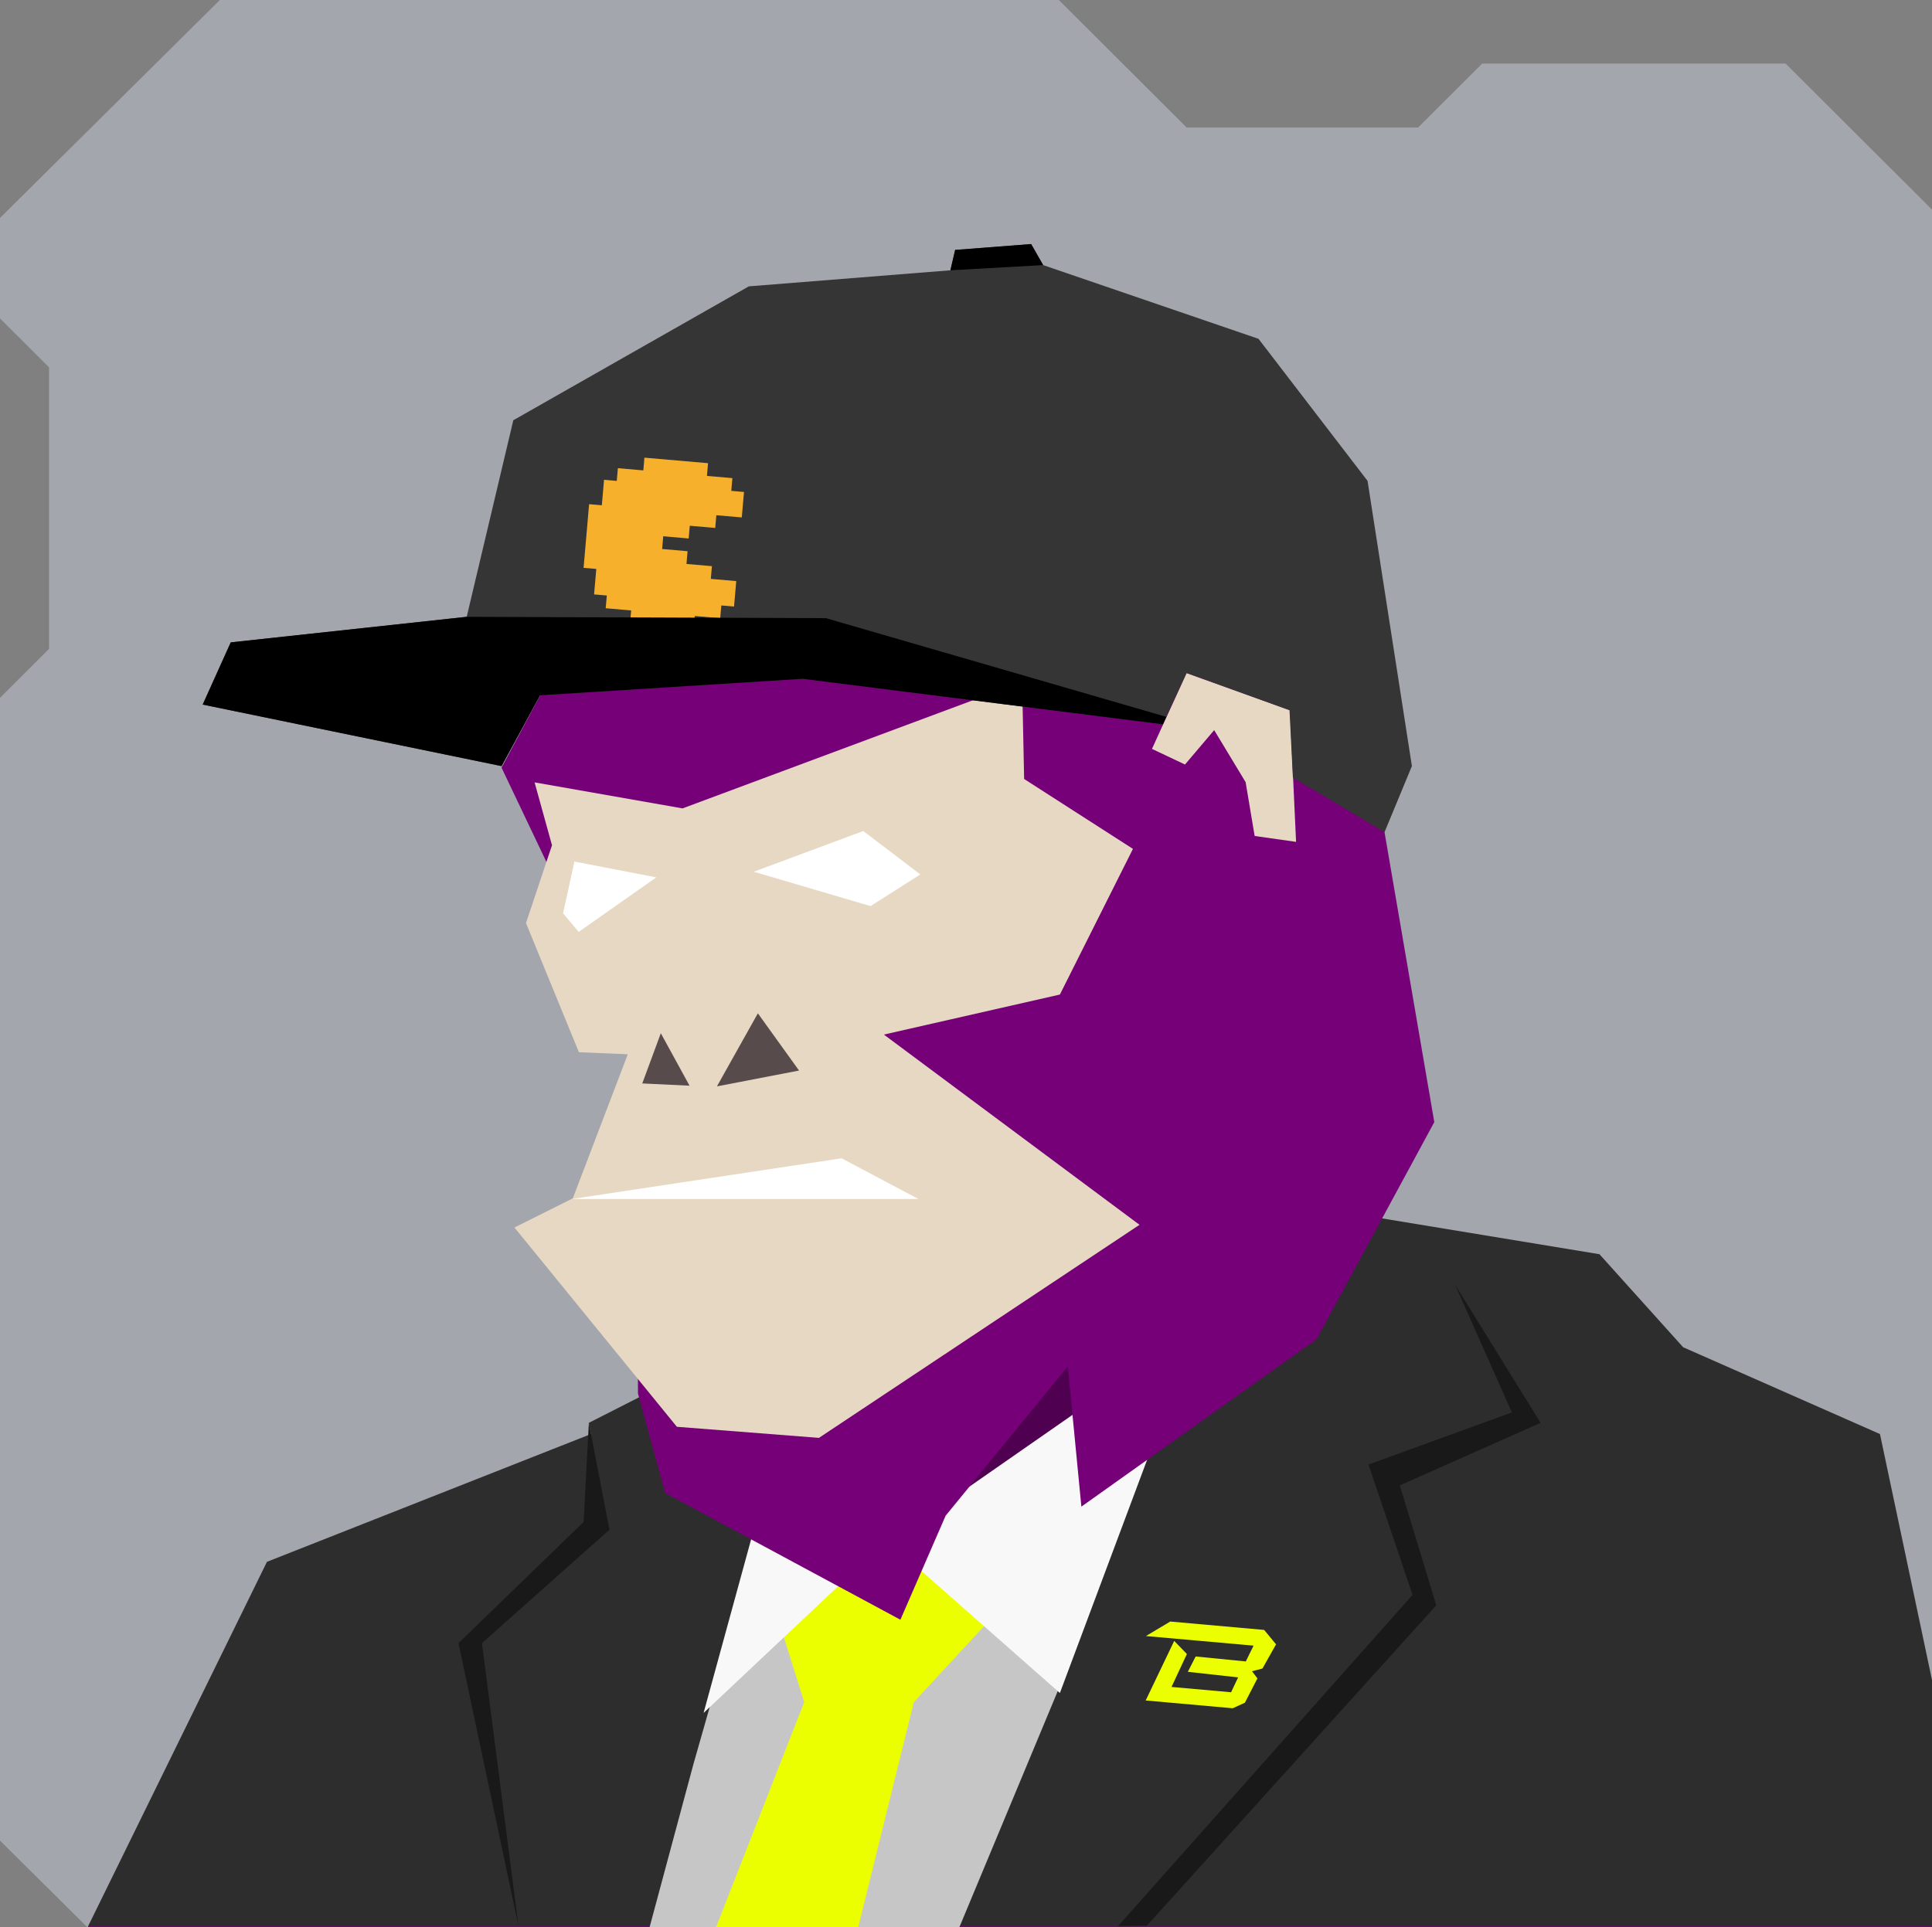 <svg xmlns="http://www.w3.org/2000/svg" width="854" height="852" viewBox="0 0 854 852" fill="none"><rect x="0" y="0" width="854" height="852" fill="#808080" stroke="none"/>    <g id="svgBg"><path d="M97.19 0L0 96.366V140.78L21.683 162.412V286.884L0 308.517V813.759L38.567 852H854V92.669L789.283 28.104H655.177L626.823 56.393H524.558L468.032 0H97.19Z" fill="#A3A6AC" /></g><g id="svgBody"><g clip-path="url(#clip0_209_2779)"><path d="M536.6 528.6L722.6 576.6L737.3 602.7L818 638.1L854 748.2L854.2 852.1H38.7L121.3 712.1L371.3 573.4L397.9 525.7L513.3 495.9L536.6 528.6Z" fill="#750077" /><path d="M624.1 551.2L592.1 632.1L472.1 707.1L460.1 684.6L404.6 777.6L300.5 642.7L340.3 590.6L371.3 573.4L397.9 525.7L513.3 495.9L536.6 528.6L624.1 551.2Z" fill="#4F0050" /></g><defs><clipPath id="clip0_209_2779"><rect width="854" height="852" fill="white" /></clipPath></defs><g clip-path="url(#clip0_200_2603)"><path d="M831 634.01L744 595.629L707 554.5L573.5 532.5H559.5L530 590.5L391.5 685L331 661L326 595.629L260.294 629.054L261.216 634.01L118 690.5L39 851.5H877L831 634.01Z" fill="#2D2D2D" /><path d="M397.64 915.5L471.52 738.119L470.5 668.5L393 682.5L339 665.969L306.5 780L269 919.5L397.64 915.5Z" fill="#C6C6C6" /><path d="M260.294 629.054L269.399 676.309L213.038 726.446L229.174 851.5L202.665 726.446L257.988 672.852L260.294 629.054Z" fill="#191919" /><path d="M643.177 567.968L668.303 624.444L604.912 647.495L624.39 705.124L494.265 851.5L506.943 851.385L634.879 709.734L618.743 656.716L680.982 629.054L643.177 567.968Z" fill="#191919" /><path d="M440.431 713.069L403.931 752.533L364.199 913.5L364.199 923.069L292.431 913.5L355.48 752.533L345.955 722.105L394.564 676.13L440.431 713.069Z" fill="#EBFF00" /><path d="M533.729 584L514.5 625.5L468.5 748.5L393 681.968L533.729 584Z" fill="#F8F8F8" /><path d="M311 757.318L391.762 681.278L337.166 661.774L311 757.318Z" fill="#F8F8F8" /><path d="M506.423 751.804L519.034 725.463L524.642 731.256L517.849 745.819L544.181 748.17L547.286 741.594L525.057 739.135L528.515 732.352L550.679 734.542L554.108 727.552L506.525 723.32L517.282 716.902L558.797 720.61L564.055 726.981L558.04 737.674L553.422 738.881L555.821 742.03L550.281 752.791L544.908 755.241L506.423 751.804Z" fill="#EBFF00" /></g><defs><clipPath id="clip0_200_2603"><rect width="854" height="852" fill="white" /></clipPath></defs></g><g id="svgHead"><path d="M634 496.1L602.9 314.9L484 206.1L433.4 191.7L322 213.4L258.7 270.1L221.7 339.4L281.6 465.2L282 616.1L294 660.1L398 716.1L418 670.1L472 604.1L478 666.1L582 592.1L634 496.1Z" fill="#750077" /><path d="M509.2 331.1L523.8 338L536.7 322.8L550.6 345.8L554.6 369.6L572.9 372.2L570.2 314L524.5 297.6L509.2 331.1Z" fill="#E7D8C3" /><path d="M277.5 466.1L253.2 529.8L227.4 542.7L299.2 630.8L362 635.7L503.7 541.5L390.7 457.4L468.5 439.7L500.8 375.3L452.7 344.4L451.8 301.5L301.7 357.4L236.3 345.9L244 373.7L232.5 408.1L255.9 465.2L277.5 466.1Z" fill="#E7D8C3" /><path d="M304.8 480L292.1 456.8L283.9 479L304.8 480Z" fill="#584B4B" /><path d="M316.9 480.3L335 448L353.2 473.3L316.9 480.3Z" fill="#584B4B" /><path d="M252.699 530.1H405.999L371.999 512.1L252.699 530.1Z" fill="white" /><path d="M248.9 403.8L255.8 412L290.1 387.9L253.9 380.9L248.9 403.8Z" fill="white" /><path d="M333.2 385.4L384.8 400.6L406.8 386.6L381.6 367.4L333.2 385.4Z" fill="white" /><path d="M354.8 300.1L238.7 307.4L221.7 338.7L89.6 311.5L102 284L206.3 272.7L226.9 185.8L331 126.6L420.1 119.5L422.2 110.5L455.8 107.9L461.1 117.2L556.3 149.8L604.5 212.6L624.1 338.7L612 367.9L571.5 343.773L570 314L524.5 297.5L514 320.219L354.8 300.1Z" fill="#353535" /><path d="M328.87 217.505L327.891 228.764L316.643 227.786L316.154 233.416L304.906 232.438L304.417 238.068L293.169 237.09L292.68 242.719L303.928 243.697L303.439 249.326L314.687 250.303L314.198 255.933L325.446 256.91L324.468 268.168L318.844 267.68L318.354 273.309L307.106 272.332L306.617 277.961L278.497 275.518L278.986 269.888L267.738 268.911L268.227 263.282L262.603 262.793L263.581 251.535L257.957 251.046L260.403 222.9L266.027 223.388L267.005 212.13L272.629 212.619L273.118 206.989L284.366 207.967L284.856 202.337L312.976 204.781L312.487 210.41L323.735 211.387L323.246 217.017L328.87 217.505Z" fill="#F7B02C" /><path d="M365.1 273.3L206.3 272.7L102 284L89.6 311.5L221.7 338.7L238.7 307.4L354.8 300.1L514 320.219L515.5 316.922L365.1 273.3Z" fill="black" /><path d="M420.1 119.5L461.1 117.2L455.8 107.9L422.2 110.5L420.1 119.5Z" fill="black" /></g></svg>
